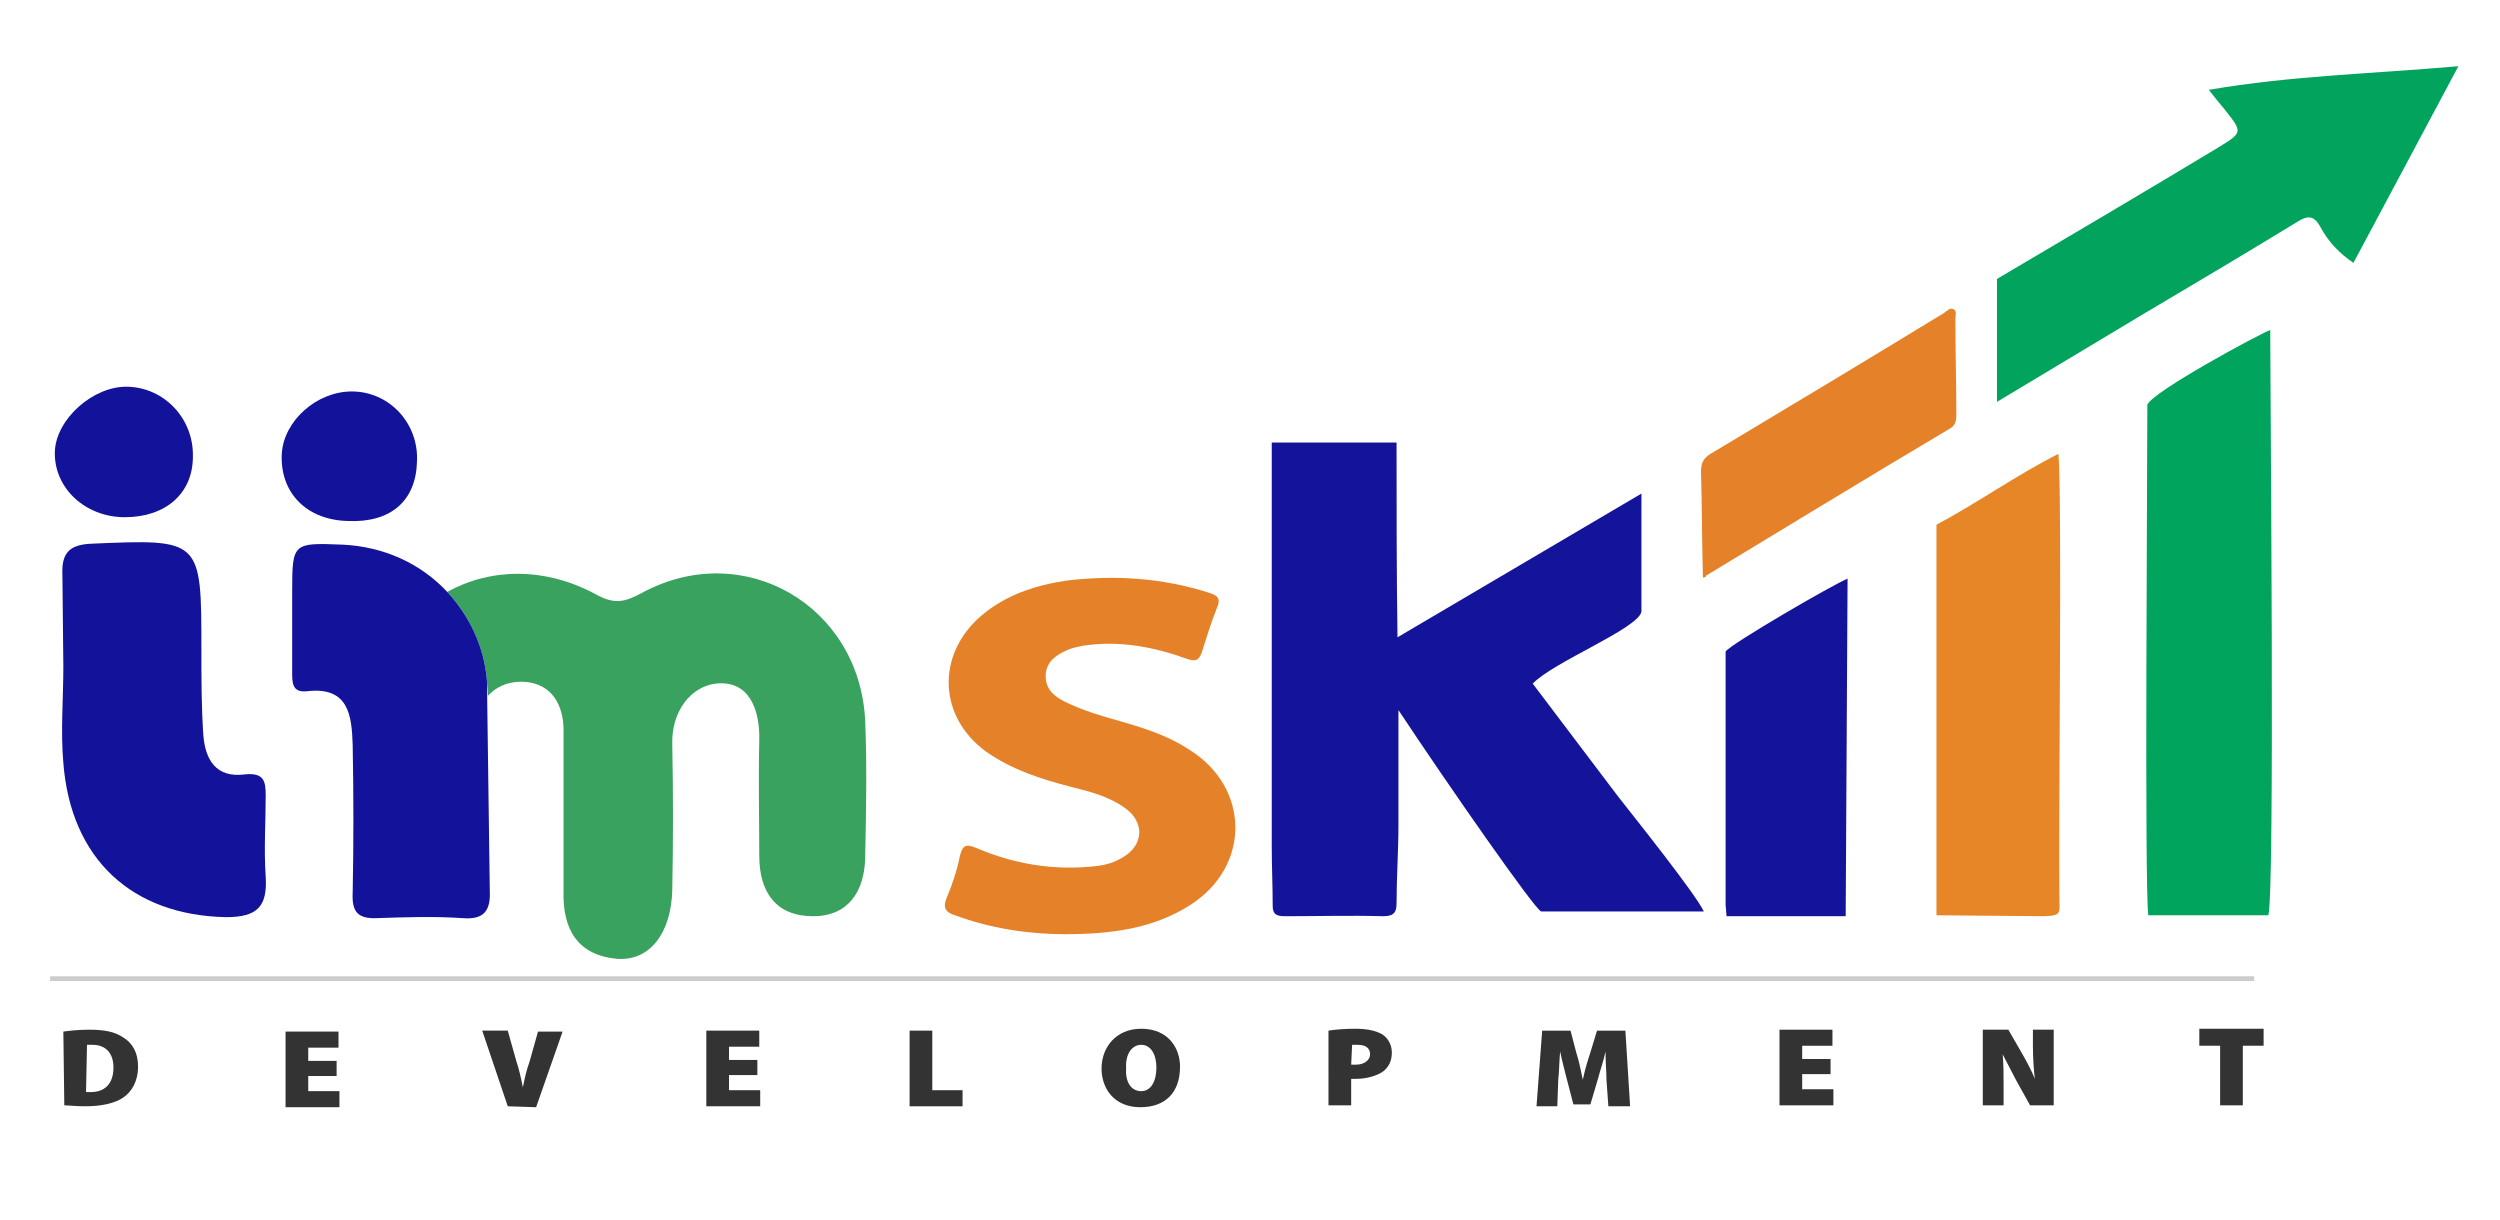 <?xml version="1.0" encoding="utf-8"?>
<!-- Generator: Adobe Illustrator 23.0.2, SVG Export Plug-In . SVG Version: 6.00 Build 0)  -->
<svg version="1.1" id="Layer_1" xmlns="http://www.w3.org/2000/svg" xmlns:xlink="http://www.w3.org/1999/xlink" x="0px" y="0px"
	 viewBox="0 0 264.4 129" style="enable-background:new 0 0 264.4 129;" xml:space="preserve">
<style type="text/css">
	.st0{fill-rule:evenodd;clip-rule:evenodd;fill:#14149B;}
	.st1{fill:#E58229;}
	.st2{fill:#333333;}
	.st3{fill:none;stroke:#CCCCCC;stroke-width:0.5;stroke-miterlimit:10;}
	.st4{fill-rule:evenodd;clip-rule:evenodd;fill:#00A45C;}
	.st5{fill-rule:evenodd;clip-rule:evenodd;fill:#E78626;}
	.st6{fill:#02A45D;}
	.st7{fill:#12129B;}
	.st8{fill:#39A25E;}
</style>
<g>
	<g>
		<path class="st0" d="M180.2,96.4H163c-0.6-0.1-9.8-13.3-15.1-21.3c0,4,0,8,0,12.1c0,2.8-0.2,5.6-0.2,8.3c0,0.9-0.2,1.4-1.4,1.4
			c-3.5-0.1-6.9,0-10.4,0c-0.9,0-1.3-0.2-1.3-1.1c0-2.1-0.1-4.2-0.1-6.3c0-14.2,0-28.5,0-42.7h13.2c0,6.9,0,13.7,0.1,20.6l25.8-15.2
			v12.5c-0.4,1.8-9.3,5.3-11.5,7.6l9,11.9C172.9,86.5,179.3,94.5,180.2,96.4z"/>
	</g>
</g>
<g>
	<path class="st1" d="M112.6,98.8c-3.8,0-7.8-0.6-11.6-2c-1-0.3-1.3-0.8-0.9-1.8c0.6-1.4,1.1-2.9,1.4-4.4c0.3-1.2,0.6-1.4,1.8-0.9
		c4,1.7,8.2,2.4,12.6,1.9c1-0.1,2-0.4,2.8-0.9c2.3-1.3,2.4-3.8,0.2-5.3c-1.7-1.2-3.7-1.7-5.7-2.2c-3.1-0.8-6.2-1.8-8.9-3.7
		c-5.1-3.7-5.3-10.3-0.5-14.4c2.6-2.2,5.7-3.2,9-3.7c5.1-0.6,10.1-0.3,15.1,1.3c1,0.3,1.2,0.7,0.8,1.6c-0.6,1.5-1.1,3.1-1.6,4.7
		c-0.3,0.8-0.6,1-1.5,0.7c-3.6-1.3-7.3-2-11.1-1.4c-0.5,0.1-1,0.2-1.5,0.4c-1.2,0.5-2.3,1.2-2.4,2.6c-0.1,1.5,0.8,2.3,2,2.9
		c2,1,4.2,1.6,6.3,2.2c2.4,0.7,4.8,1.5,6.9,2.9c6.4,4,6.5,12.3,0.1,16.4C122,98.2,117.6,98.8,112.6,98.8z"/>
</g>
<g>
	<g>
		<path class="st2" d="M6.7,109.1c0.7-0.1,1.7-0.2,2.7-0.2c1.6,0,2.7,0.2,3.6,0.8c1,0.6,1.6,1.6,1.6,3.1c0,1.6-0.7,2.7-1.6,3.3
			c-0.9,0.6-2.3,0.9-4,0.9c-1,0-1.8-0.1-2.2-0.1L6.7,109.1z M9.1,115.5c0.1,0,0.3,0,0.5,0c1.4,0,2.4-0.8,2.4-2.6
			c0-1.6-0.9-2.4-2.2-2.4c-0.3,0-0.5,0-0.6,0L9.1,115.5z"/>
		<path class="st2" d="M35.6,113.8h-3v1.6h3.3v1.7h-5.7v-8h5.6v1.7h-3.2v1.4h3L35.6,113.8z"/>
		<path class="st2" d="M53.7,117l-2.7-8h2.7l0.9,3.2c0.3,0.9,0.5,1.8,0.7,2.8l0,0c0.2-1,0.4-1.9,0.7-2.7l0.9-3.2h2.6l-2.8,8
			L53.7,117z"/>
		<path class="st2" d="M80.1,113.7h-3v1.6h3.3v1.7h-5.7v-8h5.6v1.7h-3.2v1.4h3L80.1,113.7z"/>
		<path class="st2" d="M96.2,109h2.4v6.3h3.2v1.7h-5.6V109z"/>
		<path class="st2" d="M120.6,117.1c-2.7,0-4.1-1.9-4.1-4.1s1.5-4.2,4.2-4.2c2.9,0,4.1,2.1,4.1,4
			C124.8,115.6,123.2,117.1,120.6,117.1L120.6,117.1z M120.7,115.4c1,0,1.6-1,1.6-2.5c0-1.4-0.6-2.4-1.6-2.4s-1.7,1-1.6,2.5
			C119,114.4,119.6,115.4,120.7,115.4L120.7,115.4z"/>
		<path class="st2" d="M140.5,109c0.6-0.1,1.6-0.2,2.8-0.2c1.3,0,2.2,0.2,2.9,0.6c0.6,0.4,1,1.1,1,1.9c0,0.9-0.3,1.5-0.9,2
			c-0.7,0.5-1.8,0.8-2.9,0.8c-0.2,0-0.4,0-0.5,0v2.8h-2.4L140.5,109z M142.9,112.6c0.1,0,0.3,0,0.5,0c0.9,0,1.5-0.5,1.5-1.1
			s-0.4-1-1.3-1c-0.3,0-0.5,0-0.6,0L142.9,112.6z"/>
		<path class="st2" d="M169.9,114.2c0-0.8-0.1-1.9-0.1-3l0,0c-0.2,1-0.6,2.1-0.8,2.9l-0.8,2.7h-1.8l-0.7-2.7
			c-0.2-0.8-0.5-1.9-0.7-2.9l0,0c-0.1,1-0.1,2.2-0.2,3l-0.1,2.8h-2.2l0.6-8h3l0.6,2.3c0.3,0.9,0.5,2,0.7,2.9l0,0
			c0.2-1,0.5-2,0.8-2.9l0.7-2.3h3l0.5,8h-2.3L169.9,114.2z"/>
		<path class="st2" d="M193.6,113.6h-3v1.6h3.3v1.7h-5.7v-8h5.6v1.7h-3.2v1.4h3L193.6,113.6z"/>
		<path class="st2" d="M209.7,116.9v-8h2.7l1.5,2.6c0.4,0.7,1,1.8,1.3,2.6l0,0c-0.1-0.9-0.2-2.2-0.2-3.5v-1.7h2.2v8h-2.5l-1.5-2.7
			c-0.4-0.8-1-1.9-1.4-2.7l0,0c0.1,1,0.1,2.2,0.1,3.6v1.8L209.7,116.9z"/>
		<path class="st2" d="M234.8,110.6h-2.2v-1.8h6.8v1.8h-2.2v6.3h-2.4L234.8,110.6z"/>
	</g>
</g>
<g>
	<line class="st3" x1="5.3" y1="103.5" x2="238.4" y2="103.5"/>
</g>
<g>
	<path class="st4" d="M227.1,42.8v0.7c0,6.9-0.3,50.2,0.1,53.3h12.7c0.7-2.5,0.2-54.7,0.2-61.9C238.8,35.4,227.7,41.4,227.1,42.8
		L227.1,42.8z"/>
</g>
<g>
	<path class="st5" d="M204.8,55.5v41.3l11.5,0.1c1.8-0.1,1.5-0.3,1.5-2.2c-0.1-8.1,0.3-42.2-0.1-46.7
		C213.5,50.1,209.1,53.2,204.8,55.5L204.8,55.5z"/>
</g>
<g>
	<path class="st0" d="M182.5,68.9v0.7v26.1l0.1,1.2h12.6l0.2-35.7C193.9,61.8,183.2,68,182.5,68.9L182.5,68.9z"/>
</g>
<g>
	<path class="st6" d="M260,7c-3.8,7.1-7.4,13.9-11.1,20.8c-1.5-1-2.7-2.3-3.5-3.8c-0.7-1.3-1.4-1.2-2.5-0.5
		c-5.4,3.3-10.8,6.5-16.2,9.7c-5.2,3.1-10.3,6.2-15.5,9.3v-13c7.8-4.6,15.6-9.2,23.4-13.9c2.6-1.6,2.6-1.6,0.7-4
		c-0.5-0.6-1-1.2-1.7-2.1C242.3,8,251,7.8,260,7z"/>
</g>
<g>
	<path class="st1" d="M180.1,61.1c-0.1-3.8-0.1-7.5-0.2-11.2c0-0.9,0.2-1.4,1-1.9c8.2-4.9,16.5-9.9,24.7-14.9c0.3-0.2,0.6-0.6,1-0.4
		c0.4,0.2,0.2,0.7,0.2,1.1c0,3.3,0.1,6.6,0.1,9.9c0,0.7,0,1.3-0.8,1.7c-8.6,5.1-17.1,10.3-25.7,15.5C180.5,61,180.4,61,180.1,61.1z"
		/>
</g>
<g>
	<path class="st7" d="M6.6,60.8c-0.1-2.3,0.7-3.2,3.1-3.3C21.3,57,21.3,57,21.3,68.7c0,3,0,6,0.2,9c0.2,2.6,1.3,4.6,4.4,4.2
		c2-0.2,2.2,0.7,2.2,2.2c0,2.9-0.2,5.7,0,8.6c0.2,3.2-0.9,4.3-4.2,4.3C14,96.8,7.5,90.9,6.7,80.7c-0.3-3.4,0-6.8,0-10.2"/>
</g>
<g>
	<path class="st8" d="M91.5,76.2C90.9,64,78.6,56.9,67.9,62.7c-1.7,0.9-2.8,1.3-4.8,0.2c-5.5-3-11.3-2.8-15.8-0.3
		c2.3,2.5,3.9,5.7,4.2,9.4c0,0.5,0.1,1.1,0.1,1.6c0.8-0.9,2-1.5,3.5-1.5c2.8,0,4.4,1.9,4.5,4.9c0,3,0,5.9,0,8.9c0,2.8,0,5.6,0,8.4
		c-0.1,4,1.5,6.7,5.6,7.1c3.5,0.3,5.8-2.7,5.9-7.3c0.1-5.1,0.1-10.3,0-15.4c-0.1-3.5,2-6.1,4.6-6.4c3.5-0.4,4.7,2.7,4.6,6.1
		c-0.1,4,0,8.1,0,12.1c0,3.9,1.8,6.4,5.7,6.4c3.7,0,5.4-2.6,5.5-6.1C91.6,85.9,91.7,81,91.5,76.2z"/>
</g>
<g>
	<path class="st7" d="M51.8,94.2c0.1,2.1-0.6,3.1-2.9,2.9c-3-0.2-6-0.1-9,0c-2.1,0.1-2.7-0.7-2.6-2.7c0.1-5.2,0.1-10.4,0-15.6
		c-0.1-3.1-0.4-6.2-4.8-5.7c-1.6,0.2-1.6-0.9-1.6-2c0-2.9,0-5.7,0-8.6c0-5.1,0.1-5.1,5.3-4.9c4.4,0.2,8.3,2,11.1,5
		c2.3,2.5,3.9,5.7,4.2,9.4"/>
</g>
<g>
	<path class="st7" d="M13.2,54.7c-4.2,0-7.5-3.1-7.4-6.9c0.1-3.5,4.1-7,7.7-6.9c3.9,0.1,7,3.4,6.9,7.4
		C20.4,52.2,17.5,54.7,13.2,54.7z"/>
</g>
<g>
	<path class="st7" d="M36.8,55.1c-4.4-0.1-7.2-3-7-7.1c0.2-3.5,3.7-6.6,7.4-6.6c4,0,7.1,3.4,6.9,7.4C44,53,41.3,55.3,36.8,55.1z"/>
</g>
</svg>
